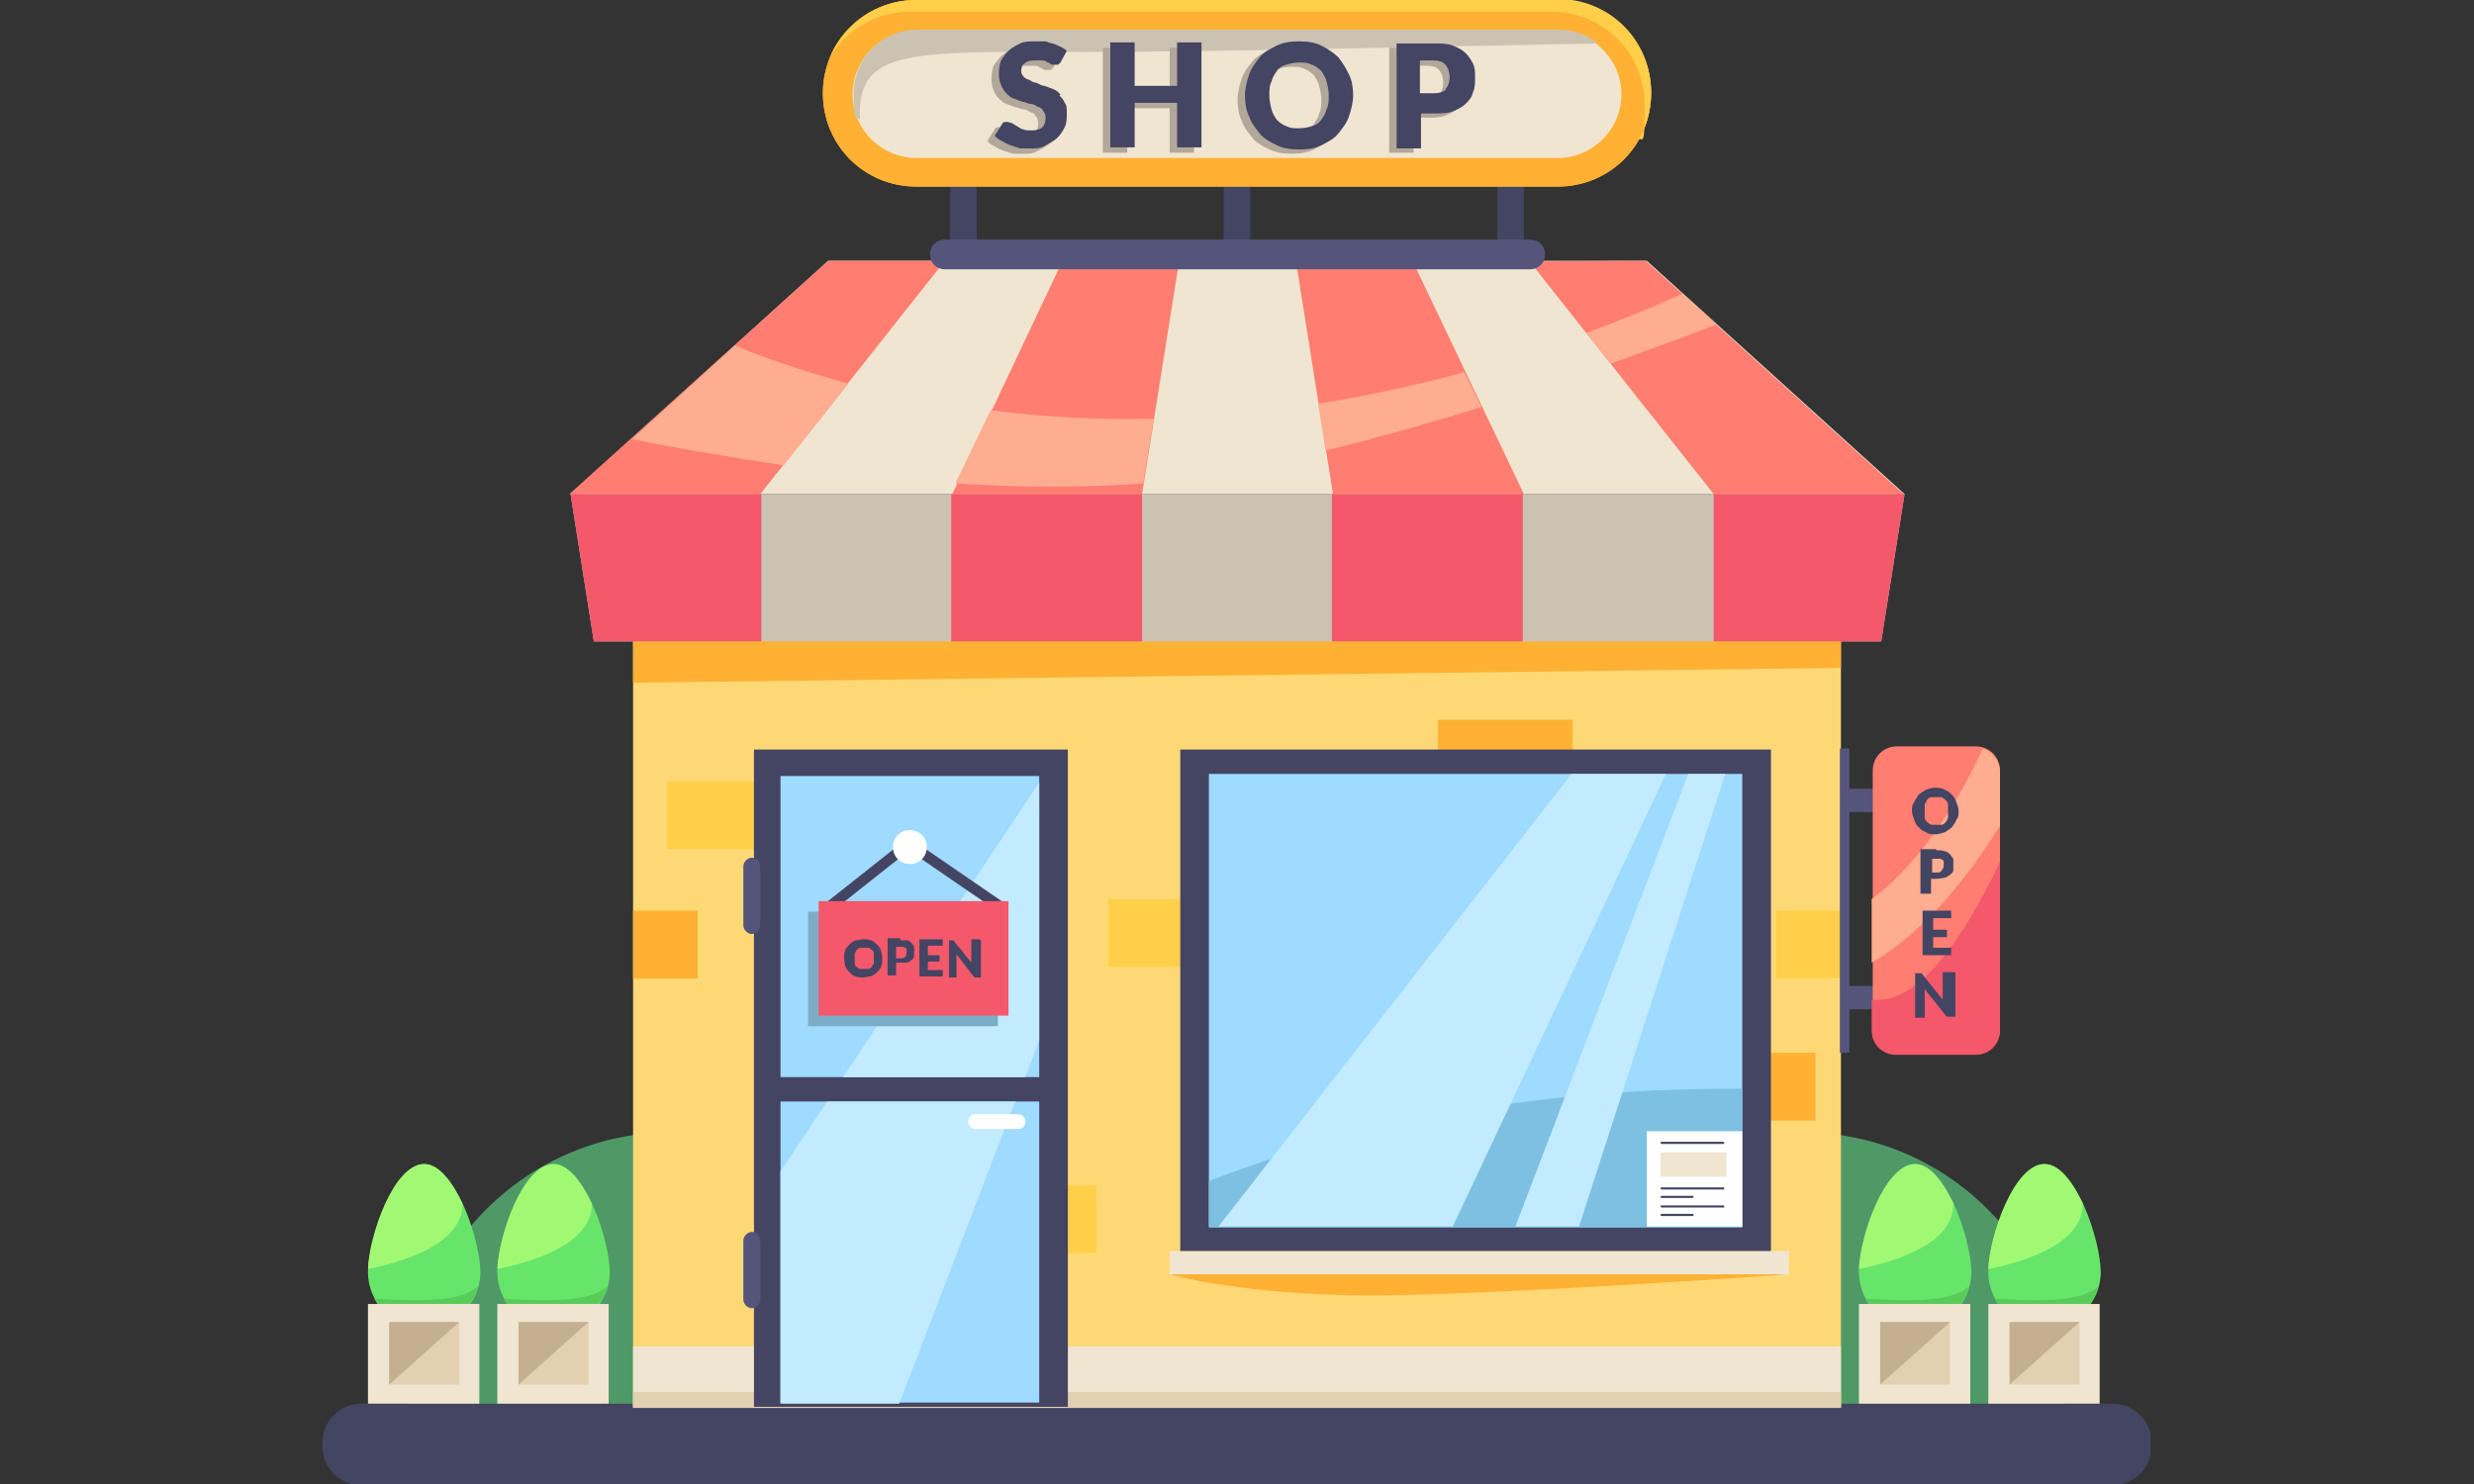 <?xml version="1.0" encoding="UTF-8"?>
<svg id="_レイヤー_1" data-name="レイヤー 1" xmlns="http://www.w3.org/2000/svg" xmlns:xlink="http://www.w3.org/1999/xlink" version="1.1" viewBox="0 0 233.3 140">
  <rect x="0" y="0" width="233.3" height="140" fill="#333333" stroke="none"/>
  <defs>
    <style>
      .cls-1 {
        fill: #444463;
      }

      .cls-1, .cls-2, .cls-3, .cls-4, .cls-5, .cls-6, .cls-7, .cls-8, .cls-9, .cls-10, .cls-11, .cls-12, .cls-13, .cls-14, .cls-15, .cls-16, .cls-17, .cls-18, .cls-19, .cls-20, .cls-21, .cls-22, .cls-23 {
        stroke-width: 0px;
      }

      .cls-2 {
        fill: #c2ebff;
      }

      .cls-3 {
        fill: #55557c;
      }

      .cls-4 {
        fill: #c4b090;
      }

      .cls-24 {
        clip-path: url(#clippath);
      }

      .cls-5, .cls-25 {
        fill: none;
      }

      .cls-6 {
        fill: #b2a89a;
      }

      .cls-7 {
        fill: #58cc58;
      }

      .cls-8 {
        fill: #7dc0e2;
      }

      .cls-9 {
        fill: #a1f973;
      }

      .cls-10 {
        fill: #9fdaff;
      }

      .cls-11 {
        fill: #e2d0b0;
      }

      .cls-12 {
        fill: #ffad91;
      }

      .cls-13 {
        fill: #f4586b;
      }

      .cls-14 {
        fill: #7badc6;
      }

      .cls-15 {
        fill: #ffd876;
      }

      .cls-16 {
        fill: #ffcf4a;
      }

      .cls-17 {
        fill: #ffb133;
      }

      .cls-18 {
        fill: #efe5d0;
      }

      .cls-19 {
        fill: #ccc2b2;
      }

      .cls-20 {
        fill: #4f9967;
      }

      .cls-21 {
        fill: #ff7e71;
      }

      .cls-22 {
        fill: #67e56a;
      }

      .cls-23 {
        fill: #fff;
      }

      .cls-25 {
        stroke: #444463;
        stroke-miterlimit: 10;
      }
    </style>
    <clipPath id="clippath">
      <rect class="cls-5" x="30.4" width="172.4" height="140"/>
    </clipPath>
  </defs>
  <g class="cls-24">
    <g>
      <path class="cls-20" d="M63.5,106.8h106.4c13.7,0,24.8,11.1,24.8,24.8v1H38.6v-1c0-13.7,11.1-24.8,24.8-24.8Z"/>
      <path class="cls-1" d="M199.2,132.4H34.1c-2,0-3.7,1.6-3.7,3.7v.3c0,2,1.6,3.7,3.7,3.7h165.1c2,0,3.7-1.6,3.7-3.7v-.3c0-2-1.6-3.7-3.7-3.7Z"/>
      <path class="cls-22" d="M185.9,120c0,2.9-2.4,5.3-5.3,5.3s-5.3-2.4-5.3-5.3,2.4-10.2,5.3-10.2,5.3,7.2,5.3,10.2Z"/>
      <path class="cls-7" d="M175.9,122.5c.9,1.7,2.7,2.8,4.7,2.8s4.5-1.7,5.1-4c-1.5,1.4-4.7,1.5-9.8,1.2h0Z"/>
      <path class="cls-9" d="M180.6,109.8c-2.9,0-5.2,6.8-5.3,9.9,2.5-.5,9-2.1,8.9-6.2-1-2-2.2-3.7-3.6-3.7Z"/>
      <path class="cls-18" d="M185.8,123h-10.5v9.4h10.5v-9.4Z"/>
      <path class="cls-11" d="M183.9,124.7h-6.6v5.9h6.6v-5.9Z"/>
      <path class="cls-4" d="M177.3,130.6l6.6-5.9h-6.6s0,5.9,0,5.9Z"/>
      <path class="cls-22" d="M198.1,120c0,2.9-2.4,5.3-5.3,5.3s-5.3-2.4-5.3-5.3,2.4-10.2,5.3-10.2,5.3,7.2,5.3,10.2Z"/>
      <path class="cls-7" d="M188.1,122.5c.9,1.7,2.7,2.8,4.7,2.8s4.5-1.7,5.1-4c-1.5,1.4-4.7,1.5-9.8,1.2h0Z"/>
      <path class="cls-9" d="M192.8,109.8c-2.9,0-5.2,6.8-5.3,9.9,2.5-.5,9-2.1,8.9-6.2-1-2-2.2-3.7-3.6-3.7Z"/>
      <path class="cls-18" d="M198,123h-10.5v9.4h10.5v-9.4Z"/>
      <path class="cls-11" d="M196.1,124.7h-6.6v5.9h6.6v-5.9Z"/>
      <path class="cls-4" d="M189.5,130.6l6.6-5.9h-6.6s0,5.9,0,5.9Z"/>
      <path class="cls-22" d="M45.3,120c0,2.9-2.4,5.3-5.3,5.3s-5.3-2.4-5.3-5.3,2.4-10.2,5.3-10.2,5.3,7.2,5.3,10.2Z"/>
      <path class="cls-7" d="M35.3,122.5c.9,1.7,2.7,2.8,4.7,2.8s4.6-1.7,5.1-4c-1.5,1.4-4.7,1.5-9.8,1.2h0Z"/>
      <path class="cls-9" d="M40,109.8c-2.9,0-5.2,6.8-5.3,9.9,2.5-.5,9-2.1,8.9-6.2-1-2-2.2-3.7-3.6-3.7Z"/>
      <path class="cls-18" d="M45.2,123h-10.5v9.4h10.5v-9.4Z"/>
      <path class="cls-11" d="M43.3,124.7h-6.6v5.9h6.6v-5.9Z"/>
      <path class="cls-4" d="M36.7,130.6l6.6-5.9h-6.6s0,5.9,0,5.9Z"/>
      <path class="cls-22" d="M57.5,120c0,2.9-2.4,5.3-5.3,5.3s-5.3-2.4-5.3-5.3,2.4-10.2,5.3-10.2,5.3,7.2,5.3,10.2Z"/>
      <path class="cls-7" d="M47.5,122.5c.9,1.7,2.7,2.8,4.7,2.8s4.5-1.7,5.1-4c-1.5,1.4-4.7,1.5-9.8,1.2h0Z"/>
      <path class="cls-9" d="M52.2,109.8c-2.9,0-5.2,6.8-5.3,9.9,2.5-.5,9-2.1,8.9-6.2-1-2-2.2-3.7-3.6-3.7Z"/>
      <path class="cls-18" d="M57.4,123h-10.5v9.4h10.5v-9.4Z"/>
      <path class="cls-11" d="M55.5,124.7h-6.6v5.9h6.6v-5.9Z"/>
      <path class="cls-4" d="M48.9,130.6l6.6-5.9h-6.6s0,5.9,0,5.9Z"/>
      <path class="cls-15" d="M173.6,56H59.7v76.7h113.9V56Z"/>
      <path class="cls-16" d="M75.6,73.7h-12.7v6.4h12.7v-6.4Z"/>
      <path class="cls-17" d="M148.3,67.9h-12.7v6.4h12.7v-6.4Z"/>
      <path class="cls-16" d="M117.2,84.8h-12.7v6.4h12.7v-6.4Z"/>
      <path class="cls-17" d="M171.2,99.3h-12.7v6.4h12.7v-6.4Z"/>
      <path class="cls-17" d="M65.8,85.9h-6.1v6.4h6.1v-6.4Z"/>
      <path class="cls-16" d="M173.6,85.9h-6.1v6.4h6.1v-6.4Z"/>
      <path class="cls-16" d="M103.4,111.8h-6.1v6.4h6.1v-6.4Z"/>
      <path class="cls-17" d="M173.6,63l-113.9,1.4v-8.4h113.9v6.9Z"/>
      <path class="cls-18" d="M173.6,127H59.7v5.8h113.9v-5.8Z"/>
      <path class="cls-11" d="M173.6,131.3H59.7v1.5h113.9v-1.5Z"/>
      <path class="cls-19" d="M177.4,60.5H56l-2.2-13.9h125.8l-2.2,13.9Z"/>
      <path class="cls-18" d="M155.2,24.6h-77.1l-24.3,22h125.8l-24.3-22Z"/>
      <path class="cls-13" d="M56,60.5h15.8v-13.9h-18l2.2,13.9Z"/>
      <path class="cls-13" d="M107.7,46.6h-18v13.9h18v-13.9Z"/>
      <path class="cls-13" d="M143.6,46.6h-18v13.9h18v-13.9Z"/>
      <path class="cls-13" d="M161.6,46.6v13.9h15.8l2.2-13.9h-18Z"/>
      <path class="cls-21" d="M155.2,24.6h-1c-2.7,0-9.6.1-10,0h0l17.4,22h17.9l-24.3-22h0Z"/>
      <path class="cls-21" d="M122.2,24.6l3.5,22h18l-10.5-22h-11Z"/>
      <path class="cls-21" d="M89.7,46.6h18l3.5-22h-11l-10.4,22Z"/>
      <path class="cls-21" d="M53.7,46.6h18l17.4-22h-11l-24.4,22Z"/>
      <path class="cls-12" d="M59.5,41.4c4.4.9,9.3,1.7,14.4,2.5l6.1-7.7c-3.5-1-7.1-2.1-10.7-3.6l-9.8,8.9h0Z"/>
      <path class="cls-12" d="M93.4,38.7l-3.3,6.9c6.1.4,12.2.4,17.7,0l1-6.1c-5,.1-10.1-.1-15.4-.8h0Z"/>
      <path class="cls-12" d="M124.3,38.1l.7,4.4c4.9-1.2,9.8-2.6,14.7-4.1l-1.6-3.3c-4.3,1.2-9,2.2-13.9,3Z"/>
      <path class="cls-12" d="M158.7,27.7c-2.7,1.2-5.8,2.5-9.1,3.7l2.3,2.9c3.5-1.3,6.9-2.5,10-3.7l-3.2-2.9Z"/>
      <path class="cls-1" d="M100.7,70.7h-29.6v62h29.6v-62Z"/>
      <path class="cls-10" d="M98,73.2h-24.4v28.4h24.4v-28.4Z"/>
      <path class="cls-10" d="M98,103.9h-24.4v28.4h24.4v-28.4Z"/>
      <path class="cls-2" d="M96.7,101.6l1.3-3.5v-24.3l-18.5,27.8h17.1Z"/>
      <path class="cls-2" d="M95.8,103.9h-17.8l-4.4,6.6v21.9h11.2l10.9-28.4Z"/>
      <path class="cls-23" d="M96,105.1h-4c-.4,0-.7.3-.7.7s.3.7.7.7h4c.4,0,.7-.3.7-.7s-.3-.7-.7-.7Z"/>
      <path class="cls-25" d="M78,85.7l7.7-6.1,8.6,5.9"/>
      <path class="cls-23" d="M87.4,79.9c0,.9-.7,1.6-1.6,1.6s-1.6-.7-1.6-1.6.7-1.6,1.6-1.6,1.6.7,1.6,1.6Z"/>
      <path class="cls-14" d="M94.1,86h-17.9v10.8h17.9v-10.8Z"/>
      <path class="cls-13" d="M95.1,85h-17.9v10.8h17.9v-10.8Z"/>
      <path class="cls-1" d="M83.2,90.4c0,.3,0,.5-.1.7,0,.2-.2.4-.4.6-.2.2-.3.3-.6.4-.2,0-.5.1-.7.1s-.5,0-.7-.1c-.2,0-.4-.2-.6-.4-.2-.2-.3-.3-.4-.6,0-.2-.1-.4-.1-.7s0-.5.1-.7c0-.2.2-.4.4-.6.2-.2.3-.3.6-.4.2,0,.5-.1.7-.1s.5,0,.7.1c.2,0,.4.2.6.4.2.2.3.3.4.6,0,.2.1.4.1.7ZM82.4,90.4c0-.2,0-.3,0-.5,0-.1-.1-.3-.2-.3,0,0-.2-.2-.3-.2s-.3,0-.4,0-.3,0-.4,0c-.1,0-.2.1-.3.2,0,0-.1.2-.2.3,0,.1,0,.3,0,.5s0,.3,0,.5c0,.1.1.3.2.3,0,0,.2.2.3.2.1,0,.3,0,.4,0s.3,0,.4,0c.1,0,.2-.1.3-.2,0,0,.1-.2.2-.3,0-.1,0-.3,0-.5Z"/>
      <path class="cls-1" d="M84.9,88.7c.2,0,.5,0,.6,0,.2,0,.3.1.4.2.1.1.2.2.3.4,0,.1,0,.3,0,.4s0,.3,0,.5c0,.1-.1.3-.3.4-.1.1-.3.2-.4.2-.2,0-.4,0-.6,0h-.4v1.2h-.8v-3.5h1.2ZM84.9,90.4c.2,0,.4,0,.5-.2,0,0,.1-.2.1-.4s0-.2,0-.2c0,0,0-.1-.1-.2,0,0-.1,0-.2-.1,0,0-.2,0-.3,0h-.4v1.1h.4Z"/>
      <path class="cls-1" d="M87.5,89.3v.8h1.1v.6h-1.1v.8h1.4v.6h-2.2v-3.5h2.2v.6h-1.4Z"/>
      <path class="cls-1" d="M92.5,88.7v3.5h-.4c0,0-.1,0-.2,0,0,0,0,0-.1-.1l-1.6-2.1c0,0,0,.1,0,.2v2h-.7v-3.5h.4s0,0,0,0c0,0,0,0,0,0,0,0,0,0,0,0,0,0,0,0,0,0l1.7,2.1c0,0,0-.1,0-.2,0,0,0-.1,0-.2v-1.8h.7Z"/>
      <path class="cls-3" d="M70.9,80.9c-.4,0-.8.4-.8.8v5.6c0,.4.4.8.8.8s.8-.4.8-.8v-5.6c0-.4-.4-.8-.8-.8Z"/>
      <path class="cls-3" d="M70.9,116.2c-.4,0-.8.4-.8.8v5.6c0,.4.4.8.8.8s.8-.4.8-.8v-5.6c0-.4-.4-.8-.8-.8Z"/>
      <path class="cls-18" d="M168.7,118h-58.4v2.3h58.4v-2.3Z"/>
      <path class="cls-17" d="M168.7,120.2s-26.5,1.9-39.1,2c-12.5,0-19.3-2-19.3-2h58.4,0Z"/>
      <path class="cls-1" d="M167,70.7h-55.7v47.3h55.7v-47.3Z"/>
      <path class="cls-10" d="M164.3,73h-50.3v42.7h50.3v-42.7Z"/>
      <path class="cls-8" d="M164.3,102.7c-14.3-.1-32.1,1.7-50.3,8.7v4.4h50.3v-13h0Z"/>
      <path class="cls-2" d="M115,115.7h22l20.1-42.7h-8.9l-33.3,42.7Z"/>
      <path class="cls-2" d="M162.7,73h-3.5l-16.3,42.7h6l13.8-42.7Z"/>
      <path class="cls-23" d="M164.3,106.7h-9v9h9v-9Z"/>
      <path class="cls-18" d="M162.8,108.7h-6.2v2.3h6.2v-2.3Z"/>
      <path class="cls-1" d="M162.5,107.9h-5.8c0,0-.1,0-.1-.1s0-.1.1-.1h5.8c0,0,.1,0,.1.1s0,.1-.1.1Z"/>
      <path class="cls-1" d="M162.5,112.2h-5.8c0,0-.1,0-.1-.1s0-.1.1-.1h5.8c0,0,.1,0,.1.1s0,.1-.1.1Z"/>
      <path class="cls-1" d="M162.5,113.9h-5.8c0,0-.1,0-.1-.1s0-.1.1-.1h5.8c0,0,.1,0,.1.1s0,.1-.1.1Z"/>
      <path class="cls-1" d="M156.7,113h2.9c0,0,.1,0,.1-.1s0-.1-.1-.1h-2.9c0,0-.1,0-.1.1s0,.1.1.1Z"/>
      <path class="cls-1" d="M159.6,114.5h-2.9c0,0-.1,0-.1.1s0,.1.1.1h2.9c0,0,.1,0,.1-.1s0-.1-.1-.1Z"/>
      <path class="cls-1" d="M92.1,14.3h-2.5v10.7h2.5v-10.7Z"/>
      <path class="cls-1" d="M117.9,14.3h-2.5v10.7h2.5v-10.7Z"/>
      <path class="cls-1" d="M143.7,14.3h-2.5v10.7h2.5v-10.7Z"/>
      <path class="cls-3" d="M144.3,25.4h-55.2c-.8,0-1.4-.6-1.4-1.4s.6-1.4,1.4-1.4h55.2c.8,0,1.4.6,1.4,1.4s-.6,1.4-1.4,1.4Z"/>
      <path class="cls-17" d="M146.9,17.6h-60.5c-4.9,0-8.8-3.9-8.8-8.8S81.5,0,86.4,0h60.5c4.9,0,8.8,3.9,8.8,8.8s-3.9,8.8-8.8,8.8Z"/>
      <path class="cls-17" d="M146.9,17.6h-60.5c-4.9,0-8.8-3.9-8.8-8.8S81.5,0,86.4,0h60.5c4.9,0,8.8,3.9,8.8,8.8s-3.9,8.8-8.8,8.8Z"/>
      <path class="cls-16" d="M146.9,0h-60.5c-3.6,0-6.7,2.2-8.1,5.3,1.6-2.5,4.3-4.2,7.5-4.2h60.5c4.9,0,8.8,3.9,8.8,8.8s-.3,2.5-.7,3.5c.8-1.4,1.3-2.9,1.3-4.7,0-4.9-3.9-8.8-8.8-8.8Z"/>
      <path class="cls-18" d="M86.4,14.9c-3.3,0-6-2.7-6-6s2.7-6,6-6h60.5c3.3,0,6,2.7,6,6s-2.7,6-6,6h-60.5Z"/>
      <path class="cls-19" d="M102.1,4.9c12.8,0,32.2-.5,48.6-.8-1-.8-2.3-1.3-3.7-1.3h-60.5c-3.3,0-6,2.7-6,6s.2,1.8.6,2.6c-.4-6.9,4.6-6.5,21.1-6.5Z"/>
      <path class="cls-6" d="M99.3,9.4c-.2-.2-.4-.4-.7-.5-.3-.1-.5-.2-.8-.3-.3,0-.5-.2-.8-.3-.3,0-.5-.2-.7-.3-.2,0-.4-.2-.5-.3s-.2-.3-.2-.5c0-.3.1-.6.3-.7.2-.2.5-.3,1-.3s.5,0,.7,0c.2,0,.4.1.5.2.2,0,.3.2.4.2.1,0,.2,0,.3,0s.2,0,.3,0c0,0,.1-.1.2-.2l.6-1.1c-.2-.2-.4-.3-.6-.4-.2-.1-.5-.2-.7-.3-.3,0-.5-.2-.8-.2-.3,0-.6,0-.9,0-.5,0-1,0-1.4.2-.4.2-.8.4-1.1.7-.3.3-.5.6-.7.9-.1.3-.2.7-.2,1.1s0,.8.2,1.2c.1.3.3.6.5.8s.4.4.7.5c.3.1.5.2.8.3.3,0,.5.2.8.2.3,0,.5.2.7.3.2,0,.4.2.5.4.1.1.2.3.2.6,0,.4-.1.7-.3.9-.2.2-.6.3-1,.3s-.6,0-.8-.1c-.2,0-.4-.2-.6-.3-.2-.1-.3-.2-.5-.3-.1,0-.3-.1-.4-.1s-.2,0-.3,0c0,0-.2.1-.2.2l-.7,1.1c.2.2.4.4.7.5.3.2.5.3.8.4.3.1.6.2.9.3.3,0,.6,0,.9,0,.6,0,1.1,0,1.5-.3.4-.2.8-.4,1.1-.7.3-.3.5-.6.7-1,.2-.4.2-.8.2-1.3s0-.8-.2-1c-.1-.3-.3-.5-.5-.7h0Z"/>
      <path class="cls-6" d="M110.3,8.6h-4v-4.1h-2.3v9.9h2.3v-4.2h4v4.2h2.3V4.5h-2.3v4.1Z"/>
      <path class="cls-6" d="M125.5,5.8c-.4-.4-1-.8-1.6-1.1-.6-.3-1.3-.4-2.1-.4s-1.5.1-2.1.4c-.6.3-1.2.6-1.6,1.1-.4.5-.8,1-1,1.6-.2.6-.4,1.3-.4,2s.1,1.4.4,2c.2.6.6,1.1,1,1.6s1,.8,1.6,1.1c.6.3,1.3.4,2.1.4s1.5-.1,2.1-.4c.6-.3,1.2-.6,1.6-1.1.4-.5.8-1,1-1.6.2-.6.4-1.3.4-2s-.1-1.4-.4-2-.6-1.1-1-1.6h0ZM124.4,10.7c-.1.4-.3.7-.5,1-.2.3-.5.5-.9.6-.3.1-.7.2-1.2.2s-.8,0-1.2-.2c-.3-.1-.6-.3-.9-.6-.2-.3-.4-.6-.5-1-.1-.4-.2-.8-.2-1.3s0-.9.2-1.3c.1-.4.3-.7.5-1,.2-.3.5-.5.9-.6.3-.1.7-.2,1.2-.2s.8,0,1.2.2c.3.1.6.3.9.6.2.3.4.6.5,1,.1.4.2.8.2,1.3s0,.9-.2,1.3Z"/>
      <path class="cls-6" d="M138.2,6.4c-.2-.4-.4-.7-.7-1-.3-.3-.7-.5-1.2-.7-.5-.2-1.1-.2-1.8-.2h-3.5v9.9h2.3v-3.3h1.2c.7,0,1.3,0,1.8-.2.5-.2.9-.4,1.2-.7.3-.3.6-.6.7-1.1.2-.4.2-.9.2-1.4s0-.9-.2-1.3h0ZM135.7,8.9c-.3.3-.7.4-1.3.4h-1.2v-3.1h1.2c.3,0,.5,0,.8.1.2,0,.4.2.5.3.1.1.2.3.3.5,0,.2.1.4.1.6,0,.5-.1.9-.4,1.2h0Z"/>
      <path class="cls-1" d="M100,8.9c-.2-.2-.4-.4-.7-.5s-.5-.2-.8-.3c-.3,0-.5-.2-.8-.3-.3,0-.5-.2-.7-.3-.2,0-.4-.2-.5-.3-.1-.1-.2-.3-.2-.5,0-.3.1-.6.3-.7.2-.2.5-.3,1-.3s.5,0,.7,0c.2,0,.4.1.5.2.2,0,.3.2.4.2.1,0,.2,0,.3,0s.2,0,.3,0c0,0,.1-.1.2-.2l.6-1.1c-.2-.2-.4-.3-.6-.4-.2-.1-.5-.2-.7-.3-.3,0-.5-.2-.8-.2-.3,0-.6,0-.9,0-.5,0-1,0-1.4.2-.4.2-.8.4-1.1.7-.3.3-.5.6-.7.9-.1.3-.2.7-.2,1.1s0,.8.2,1.2c.1.3.3.6.5.8.2.2.4.4.7.5.3.1.5.2.8.3.3,0,.5.2.8.2.3,0,.5.2.7.3.2,0,.4.2.5.4.1.1.2.3.2.6,0,.4-.1.7-.3.9-.2.2-.6.3-1,.3s-.6,0-.8-.1c-.2,0-.4-.2-.6-.3-.2-.1-.3-.2-.5-.3-.1,0-.3-.1-.4-.1s-.2,0-.3,0c0,0-.2.1-.2.2l-.7,1.1c.2.2.4.4.7.5.3.2.5.3.8.4.3.1.6.2.9.3.3,0,.6,0,.9,0,.6,0,1.1,0,1.5-.3.4-.2.8-.4,1.1-.7.3-.3.5-.6.7-1,.2-.4.2-.8.2-1.3s0-.8-.2-1c-.1-.3-.3-.5-.5-.7h0Z"/>
      <path class="cls-1" d="M111,8.1h-4v-4.1h-2.3v9.9h2.3v-4.2h4v4.2h2.3V4h-2.3v4.1Z"/>
      <path class="cls-1" d="M126.2,5.4c-.4-.4-1-.8-1.6-1.1-.6-.3-1.3-.4-2.1-.4s-1.5.1-2.1.4c-.6.3-1.2.6-1.6,1.1-.4.5-.8,1-1,1.6s-.4,1.3-.4,2,.1,1.4.4,2c.2.6.6,1.1,1,1.6s1,.8,1.6,1.1c.6.3,1.3.4,2.1.4s1.5-.1,2.1-.4c.6-.3,1.2-.6,1.6-1.1.4-.5.8-1,1-1.6.2-.6.4-1.3.4-2s-.1-1.4-.4-2-.6-1.1-1-1.6h0ZM125.1,10.3c-.1.4-.3.7-.5,1-.2.3-.5.5-.9.6-.3.1-.7.2-1.2.2s-.8,0-1.2-.2c-.3-.1-.6-.3-.9-.6-.2-.3-.4-.6-.5-1-.1-.4-.2-.8-.2-1.3s0-.9.2-1.3c.1-.4.3-.7.5-1,.2-.3.5-.5.9-.6s.7-.2,1.2-.2.8,0,1.2.2c.3.1.6.3.9.6.2.3.4.6.5,1,.1.4.2.8.2,1.3s0,.9-.2,1.3Z"/>
      <path class="cls-1" d="M138.9,6c-.2-.4-.4-.7-.7-1s-.7-.5-1.2-.7c-.5-.2-1.1-.2-1.8-.2h-3.5v9.9h2.3v-3.3h1.2c.7,0,1.3,0,1.8-.2.5-.2.9-.4,1.2-.7.3-.3.6-.6.7-1.1.2-.4.2-.9.2-1.4s0-.9-.2-1.3h0ZM136.4,8.4c-.3.3-.7.4-1.3.4h-1.2v-3.1h1.2c.3,0,.5,0,.7.1.2,0,.4.2.5.3.1.1.2.3.3.5,0,.2.1.4.1.6,0,.5-.1.9-.4,1.2h0Z"/>
      <path class="cls-3" d="M177.8,76.6v-2.2h-3.4v-3.8h-.9v28.7h.9v-4.1h3.4v-2.2h-3.4v-16.4h3.4Z"/>
      <path class="cls-21" d="M186.3,70.4h-7.4c-1.3,0-2.3,1-2.3,2.3v24.4c0,1.3,1,2.3,2.3,2.3h7.4c1.3,0,2.3-1,2.3-2.3v-24.4c0-1.3-1-2.3-2.3-2.3Z"/>
      <path class="cls-12" d="M176.5,84.8v6c5-2.9,9.1-8.1,12.1-12.9v-5.1c0-1-.7-1.9-1.6-2.2-2.1,4.5-5.7,10.7-10.5,14.2h0Z"/>
      <path class="cls-13" d="M178.9,99.5h7.4c1.3,0,2.3-1,2.3-2.3v-15.9c-3.5,7.3-7.7,13.5-12.1,13v2.9c0,1.3,1,2.3,2.3,2.3Z"/>
      <path class="cls-1" d="M184.7,76.5c0,.3,0,.6-.2.8-.1.3-.3.5-.4.7-.2.2-.4.3-.7.5-.3.1-.6.2-.9.2s-.6,0-.9-.2c-.3-.1-.5-.3-.7-.5-.2-.2-.3-.4-.4-.7-.1-.3-.2-.5-.2-.8s0-.6.2-.8c.1-.3.3-.5.4-.7.2-.2.4-.3.7-.5.3-.1.6-.2.9-.2s.6,0,.9.2c.3.1.5.3.7.5.2.2.3.4.4.7.1.3.2.5.2.8h0ZM183.7,76.5c0-.2,0-.4,0-.6,0-.2-.1-.3-.2-.4-.1-.1-.2-.2-.4-.3-.1,0-.3,0-.5,0s-.4,0-.5,0c-.1,0-.3.1-.4.3,0,.1-.2.3-.2.4,0,.2,0,.4,0,.6s0,.4,0,.6c0,.2.1.3.2.4.1.1.2.2.4.3.1,0,.3,0,.5,0s.4,0,.5,0c.1,0,.3-.1.4-.3.1-.1.2-.3.2-.4,0-.2,0-.4,0-.6Z"/>
      <path class="cls-1" d="M182.6,80.2c.3,0,.6,0,.8.1.2,0,.4.2.5.3.1.1.2.3.3.4,0,.2,0,.3,0,.5s0,.4,0,.6c0,.2-.2.3-.3.4-.1.1-.3.2-.5.3-.2,0-.5.1-.8.1h-.5v1.4h-1v-4.2h1.5ZM182.6,82.3c.3,0,.4,0,.5-.2.1-.1.2-.3.2-.5s0-.2,0-.3c0,0,0-.1-.1-.2,0,0-.1,0-.2-.1,0,0-.2,0-.3,0h-.5v1.3h.5Z"/>
      <path class="cls-1" d="M182.3,86.7v1h1.3v.7h-1.3v1h1.7v.7h-2.7v-4.2h2.7v.7h-1.7Z"/>
      <path class="cls-1" d="M184.4,91.7v4.2h-.5c0,0-.1,0-.2,0,0,0-.1,0-.2-.1l-2-2.5c0,0,0,.1,0,.2,0,0,0,.1,0,.2v2.3h-.9v-4.2h.5s0,0,.1,0c0,0,0,0,0,0,0,0,0,0,0,0,0,0,0,0,0,0l2,2.5c0,0,0-.2,0-.2,0,0,0-.1,0-.2v-2.2h.9Z"/>
    </g>
  </g>
</svg>